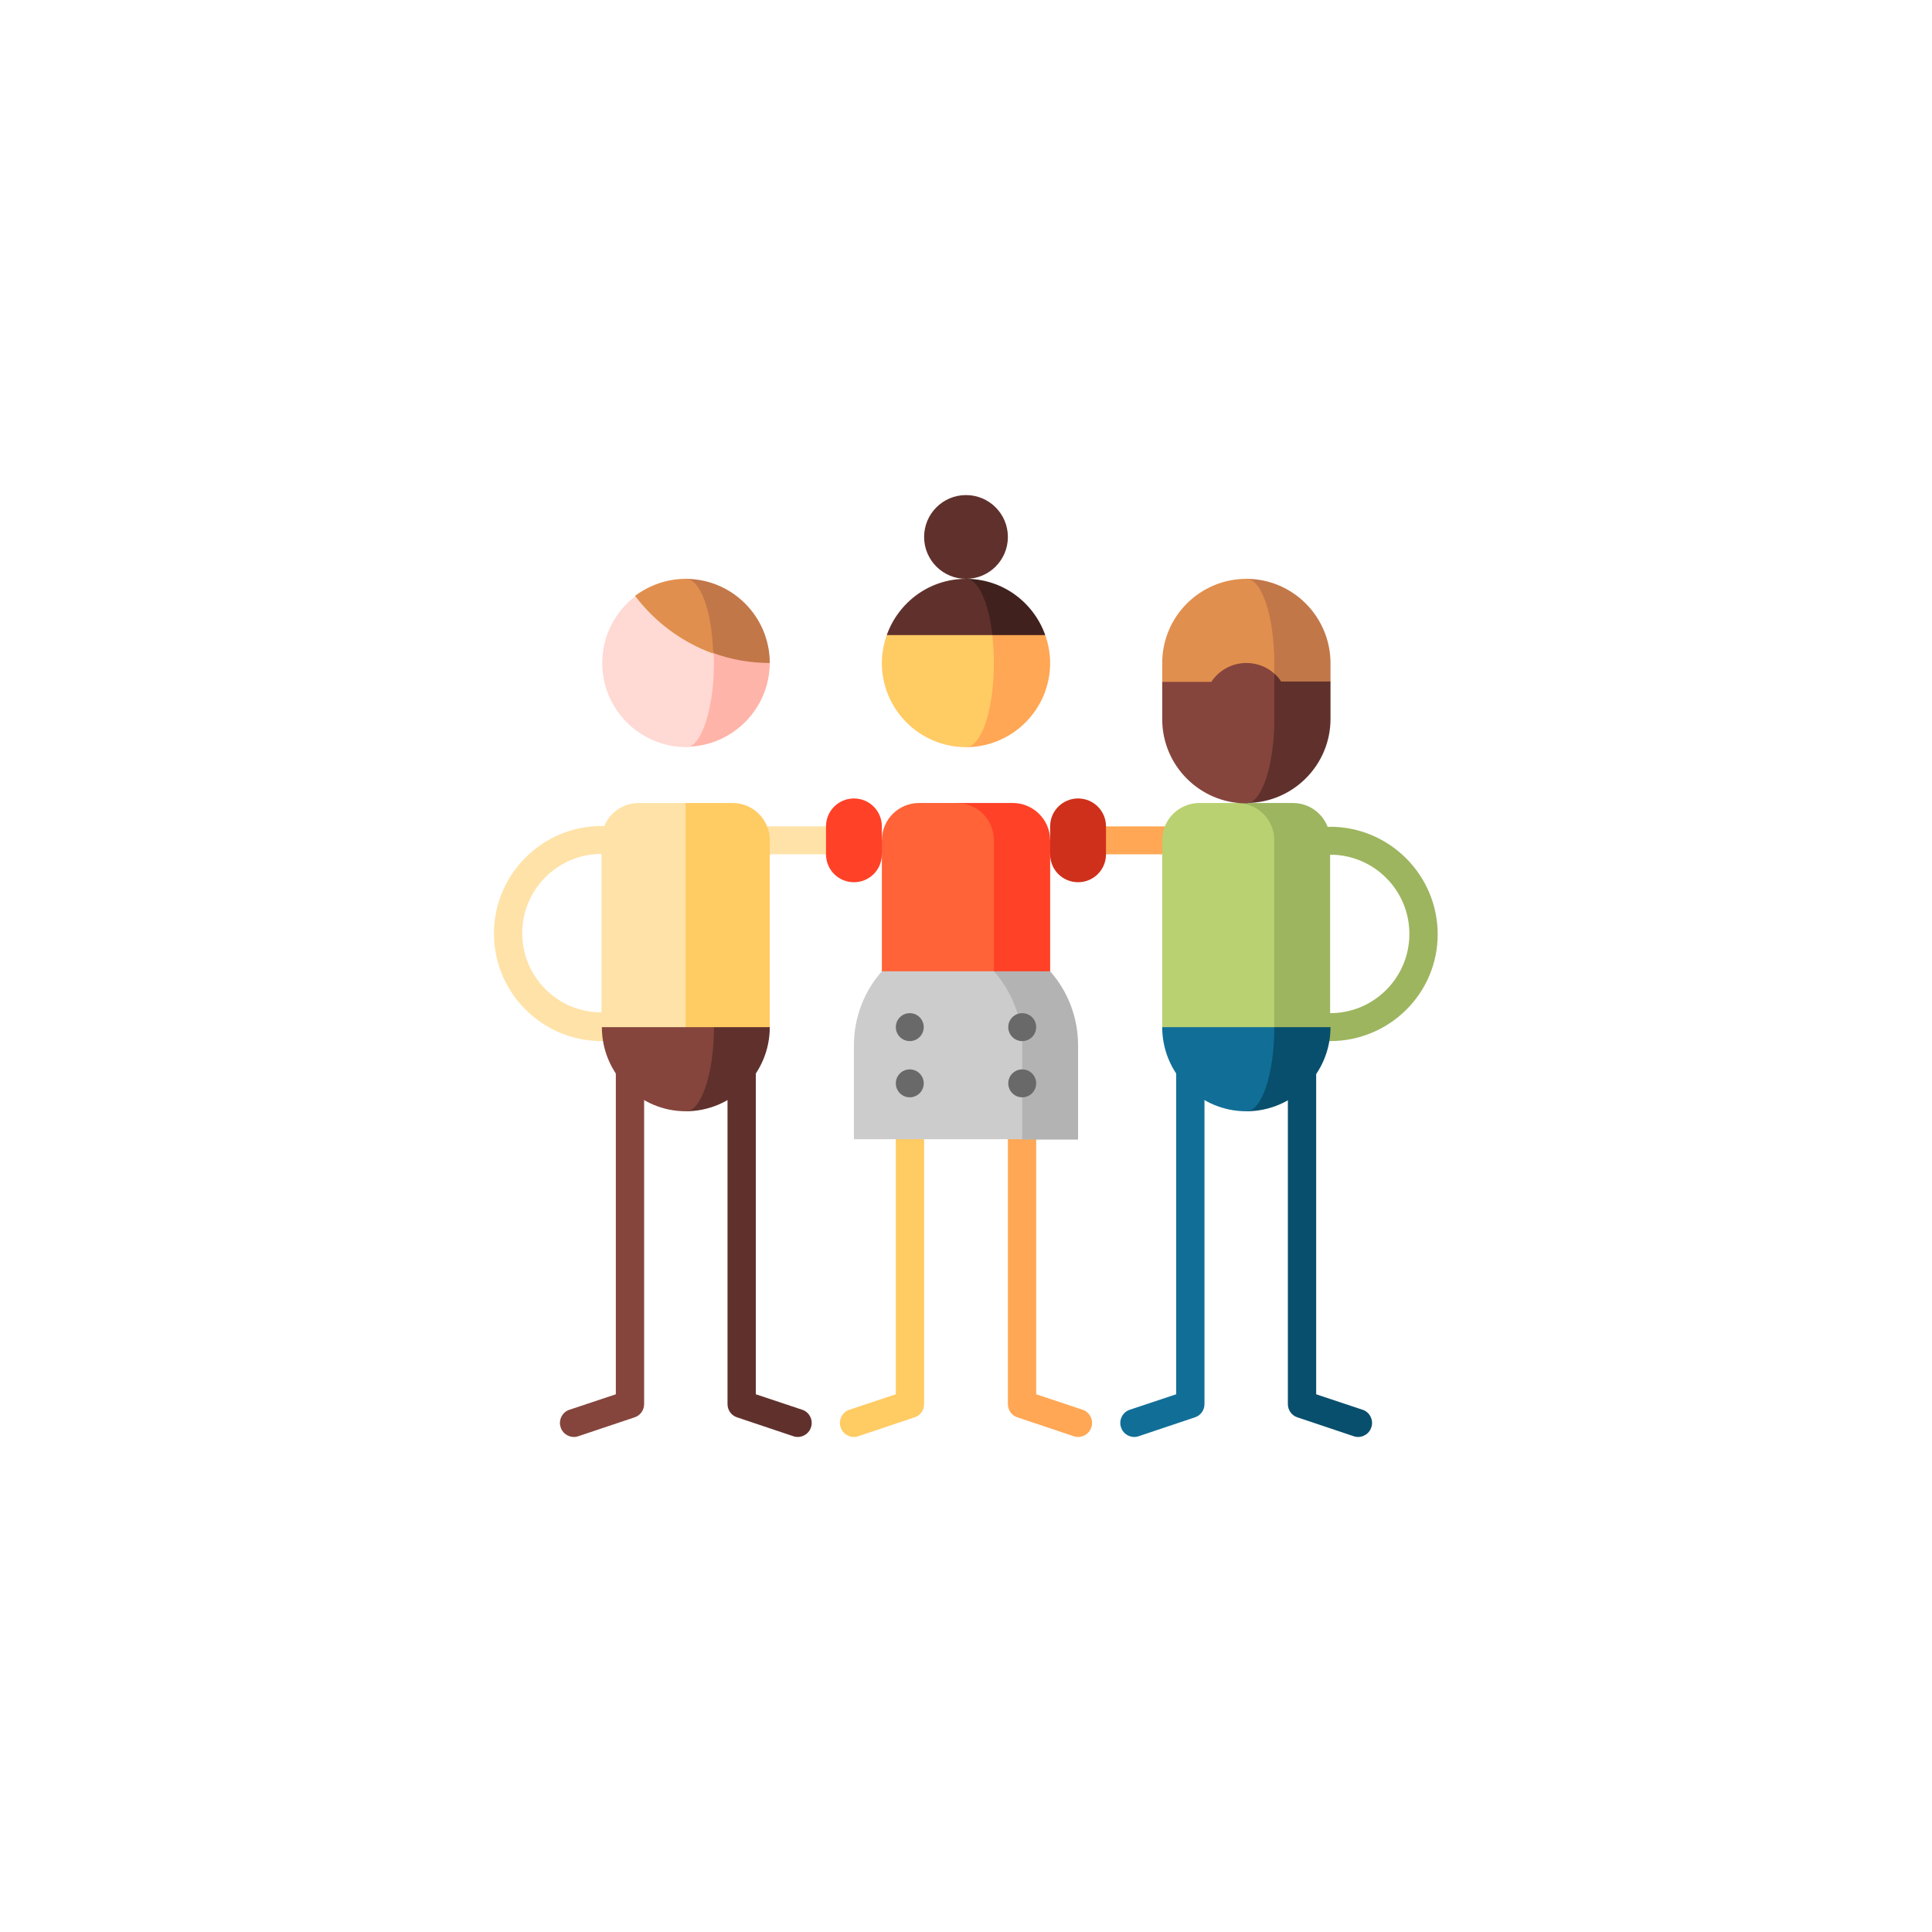<?xml version="1.0" encoding="utf-8"?>
<!-- Generator: Adobe Illustrator 24.2.3, SVG Export Plug-In . SVG Version: 6.00 Build 0)  -->
<svg version="1.1" id="Capa_1" xmlns="http://www.w3.org/2000/svg" xmlns:xlink="http://www.w3.org/1999/xlink" x="0px" y="0px"
	 viewBox="0 0 512 512" style="enable-background:new 0 0 512 512;" xml:space="preserve">
<style type="text/css">
	.st0{fill:#FFA754;}
	.st1{fill:#CF301B;}
	.st2{fill:#FFE2A8;}
	.st3{fill:#FF4128;}
	.st4{fill:#9DB55F;}
	.st5{fill:#116F97;}
	.st6{fill:#084F6D;}
	.st7{fill:#FFCB63;}
	.st8{fill:#85453D;}
	.st9{fill:#60312C;}
	.st10{fill:#B9D171;}
	.st11{fill:#C27749;}
	.st12{fill:#E18F4E;}
	.st13{fill:#FFB4A9;}
	.st14{fill:#FFD9D4;}
	.st15{fill:#40211D;}
	.st16{fill:#FF6337;}
	.st17{fill:#B3B3B3;}
	.st18{fill:#CCCCCC;}
	.st19{fill:#696969;}
</style>
<g>
	<rect x="289.4" y="219" class="st0" width="22.3" height="7.4"/>
	<path class="st1" d="M285.7,211.6c4.1,0,7.4,3.3,7.4,7.4v7.4c0,4.1-3.3,7.4-7.4,7.4s-7.4-3.3-7.4-7.4h-5l5-3.7V219
		C278.3,214.9,281.6,211.6,285.7,211.6z"/>
	<rect x="200.3" y="219" class="st2" width="22.3" height="7.4"/>
	<path class="st3" d="M226.3,211.6c-4.1,0-7.4,3.3-7.4,7.4v7.4c0,4.1,3.3,7.4,7.4,7.4s7.4-3.3,7.4-7.4h5l-5-3.7V219
		C233.7,214.9,230.4,211.6,226.3,211.6z"/>
	<path class="st4" d="M352.5,275.9c-2.1,0-3.7-1.7-3.7-3.7s1.7-3.7,3.7-3.7c11.6,0,21-9.4,21-21c0-11.6-9.4-21-21-21
		c-2.1,0-3.7-1.7-3.7-3.7s1.7-3.7,3.7-3.7c15.7,0,28.5,12.8,28.5,28.5S368.2,275.9,352.5,275.9z"/>
	<path class="st2" d="M181.7,275.9h-22.3c-15.7,0-28.5-12.8-28.5-28.5s12.8-28.5,28.5-28.5h22.3v7.4h-22.3c-11.6,0-21,9.4-21,21
		s9.4,21,21,21h22.3C181.7,268.5,181.7,275.9,181.7,275.9z"/>
	<path class="st5" d="M311.7,272.2v97.3l-12.3,4.1c-1.9,0.6-3,2.8-2.3,4.7c0.6,1.9,2.8,3,4.7,2.3l14.9-5c1.5-0.5,2.5-1.9,2.5-3.5
		v-100H311.7z"/>
	<path class="st6" d="M348.8,272.2v97.3l12.3,4.1c1.9,0.6,3,2.8,2.3,4.7c-0.6,1.9-2.8,3-4.7,2.3l-14.9-5c-1.5-0.5-2.5-1.9-2.5-3.5
		v-100H348.8z"/>
	<path class="st7" d="M237.4,272.2v97.3l-12.3,4.1c-1.9,0.6-3,2.8-2.3,4.7c0.6,1.9,2.8,3,4.7,2.3l14.9-5c1.5-0.5,2.5-1.9,2.5-3.5
		v-100H237.4z"/>
	<path class="st0" d="M274.6,272.2v97.3l12.3,4.1c1.9,0.6,3,2.8,2.3,4.7c-0.6,1.9-2.8,3-4.7,2.3l-14.9-5c-1.5-0.5-2.5-1.9-2.5-3.5
		v-100H274.6z"/>
	<path class="st8" d="M163.2,272.2v97.3l-12.3,4.1c-1.9,0.6-3,2.8-2.3,4.7c0.6,1.9,2.8,3,4.7,2.3l14.9-5c1.5-0.5,2.5-1.9,2.5-3.5
		v-100H163.2z"/>
	<path class="st9" d="M200.3,272.2v97.3l12.3,4.1c1.9,0.6,3,2.8,2.3,4.7c-0.6,1.9-2.8,3-4.7,2.3l-14.9-5c-1.5-0.5-2.5-1.9-2.5-3.5
		v-100H200.3z"/>
	<path class="st6" d="M330.3,257.4v37.1c12.3,0,22.3-10,22.3-22.3L330.3,257.4z"/>
	<path class="st5" d="M337.7,272.2l-7.4-14.9L308,272.2c0,12.3,10,22.3,22.3,22.3C334.4,294.5,337.7,284.5,337.7,272.2z"/>
	<path class="st4" d="M342.6,212.8h-14.9l9.9,59.4h14.9v-49.5C352.5,217.2,348.1,212.8,342.6,212.8z"/>
	<path class="st10" d="M327.8,212.8h-9.9c-5.5,0-9.9,4.4-9.9,9.9v49.5h29.7v-49.5C337.7,217.2,333.3,212.8,327.8,212.8z"/>
	<path class="st11" d="M330.3,153.4v50l22.3-22.8v-5C352.5,163.4,342.6,153.4,330.3,153.4z"/>
	<path class="st12" d="M330.3,153.4c-12.3,0-22.3,10-22.3,22.3v5l29.7,22.8v-27.7C337.7,163.4,334.4,153.4,330.3,153.4z"/>
	<path class="st9" d="M339.5,180.6c-0.5-0.8-1.1-1.5-1.8-2.1l-7.4,34.3c12.3,0,22.3-10,22.3-22.3v-9.9H339.5z"/>
	<path class="st8" d="M337.7,190.5v-12c-2-1.8-4.6-2.8-7.4-2.8c-3.9,0-7.3,2-9.3,5h-13v9.9c0,12.3,10,22.3,22.3,22.3
		C334.4,212.8,337.7,202.8,337.7,190.5z"/>
	<path class="st13" d="M188.7,168l-7,29.9c12.3,0,22.3-10,22.3-22.3L188.7,168z"/>
	<path class="st14" d="M189.2,175.7c0-2.7-0.2-5.3-0.4-7.6l-20.3-10.2c-5.4,4.1-8.9,10.5-8.9,17.8c0,12.3,10,22.3,22.3,22.3
		C185.8,198,189.2,188,189.2,175.7z"/>
	<path class="st11" d="M181.7,153.4l7.4,19.7c4.7,1.7,9.7,2.6,14.9,2.6C204,163.4,194,153.4,181.7,153.4z"/>
	<path class="st12" d="M181.7,153.4c-5,0-9.6,1.7-13.4,4.5c5.2,6.9,12.4,12.3,20.7,15.3C188.7,162,185.6,153.4,181.7,153.4z"/>
	<path class="st9" d="M181.7,257.4v37.1c12.3,0,22.3-10,22.3-22.3L181.7,257.4z"/>
	<path class="st8" d="M189.2,272.2l-7.4-14.9l-22.3,14.9c0,12.3,10,22.3,22.3,22.3C185.8,294.5,189.2,284.5,189.2,272.2z"/>
	<path class="st7" d="M194.1,212.8h-12.4l-14.9,29.7l14.9,29.7H204v-49.5C204,217.2,199.6,212.8,194.1,212.8z"/>
	<path class="st2" d="M181.7,212.8h-12.4c-5.5,0-9.9,4.4-9.9,9.9v49.5h22.3V212.8z"/>
	<path class="st0" d="M256,158.4V198c12.3,0,22.3-10,22.3-22.3c0-2.6-0.5-5.1-1.3-7.4L256,158.4z"/>
	<path class="st7" d="M235,168.3c-0.8,2.3-1.3,4.8-1.3,7.4c0,12.3,10,22.3,22.3,22.3c4.1,0,7.4-10,7.4-22.3c0-2.6-0.2-5.1-0.4-7.4
		l-7-9.9L235,168.3z"/>
	<path class="st15" d="M256,153.4l7,14.9h14C273.9,159.6,265.7,153.4,256,153.4z"/>
	<path class="st9" d="M256,153.4c-9.7,0-17.9,6.2-21,14.9h28C262,159.6,259.2,153.4,256,153.4z"/>
	<path class="st3" d="M268.4,212.8h-14.9v59.4h24.8v-49.5C278.3,217.2,273.8,212.8,268.4,212.8z"/>
	<path class="st16" d="M253.5,212.8h-9.9c-5.5,0-9.9,4.4-9.9,9.9v49.5h29.7v-49.5C263.4,217.2,259,212.8,253.5,212.8z"/>
	<path class="st17" d="M278.3,257.4h-14.9l7.4,44.6h14.9V277C285.7,269.5,282.9,262.6,278.3,257.4z"/>
	<path class="st18" d="M263.4,257.4h-29.7c-4.6,5.2-7.4,12.1-7.4,19.6v24.9h44.6V277C270.9,269.5,268,262.6,263.4,257.4z"/>
	<g>
		<circle class="st19" cx="270.9" cy="287.1" r="3.7"/>
		<circle class="st19" cx="270.9" cy="272.2" r="3.7"/>
		<circle class="st19" cx="241.1" cy="287.1" r="3.7"/>
		<circle class="st19" cx="241.1" cy="272.2" r="3.7"/>
	</g>
	<circle class="st9" cx="256" cy="142.3" r="11.1"/>
</g>
</svg>

